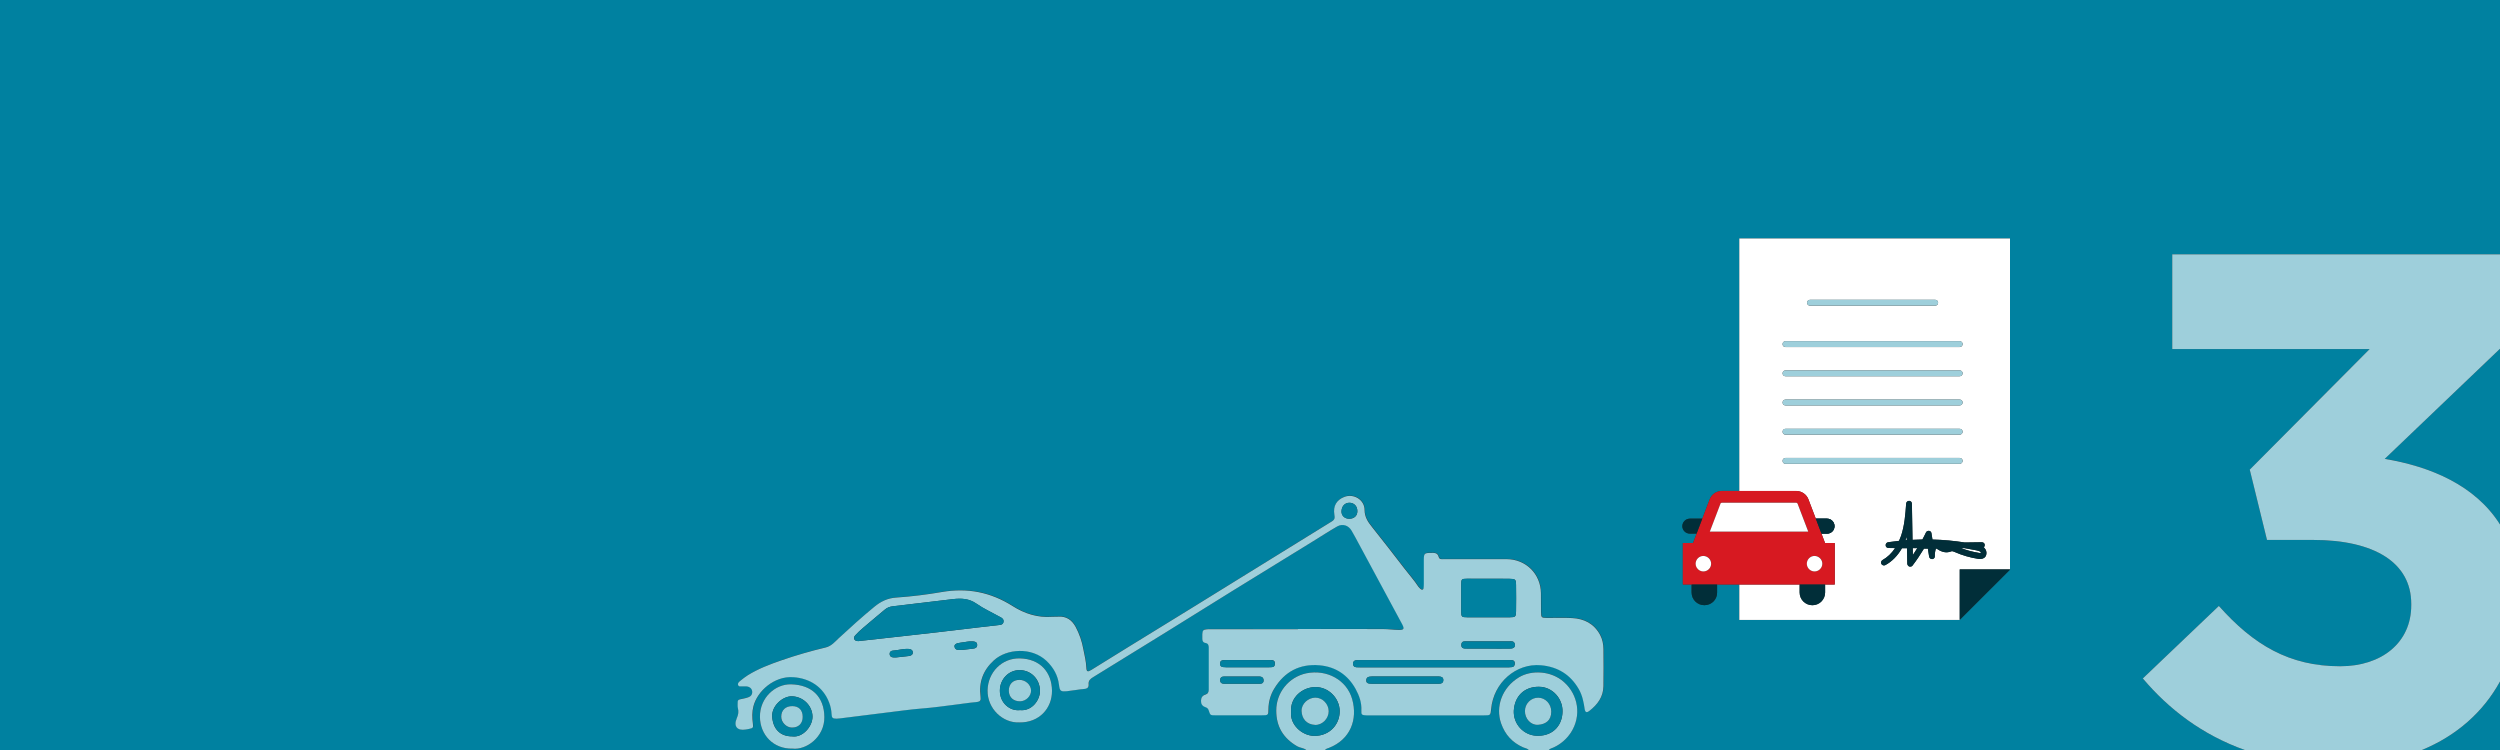 <?xml version="1.0" encoding="utf-8"?>
<!-- Generator: Adobe Illustrator 25.4.1, SVG Export Plug-In . SVG Version: 6.00 Build 0)  -->
<svg version="1.1" id="Layer_1" xmlns="http://www.w3.org/2000/svg" xmlns:xlink="http://www.w3.org/1999/xlink" x="0px" y="0px"
	 viewBox="0 0 4000 1200" style="enable-background:new 0 0 4000 1200;" xml:space="preserve">
<rect x="0" y="0" width="4000" height="1200" fill="#333333" stroke="none"/>
<style type="text/css">
	.st0{fill:#0081A0;}
	.st1{fill:#9ECFDB;}
	.st2{fill:#213F5C;}
	.st3{fill:#FFFFFF;}
	.st4{fill:#012E39;}
	.st5{fill:#D71921;}
</style>
<path class="st0" d="M4000,839.1V558l-184.4,176.1C3888.5,746.4,3960.3,776.2,4000,839.1z"/>
<path class="st0" d="M3875,1200h125v-109.6C3973.5,1138.9,3930.9,1177,3875,1200z"/>
<path class="st0" d="M4000,1200L4000,1200L4000,1200z"/>
<path class="st0" d="M4000,406.9V0H0v1200h2089.9c-4.2-3.5-10-3.3-14.6-6c-22-12.8-33.4-31.2-33.4-57.1c-0.1-28.7,19.9-53.6,48-59.6
	c33.2-6.9,64.9,10.8,73.5,41.4c9.2,32.7-2.8,64.6-37.4,78c-2.1,0.9-4.5,1.2-6,3.3h326c-2.4-2.6-5.9-2.9-8.9-4.3
	c-17.2-7.7-28.9-20.1-35.3-38.3c-9.4-26.4,1.2-57.4,28.7-73.9c19.3-11.5,51-11,71.9,7.7c23,20.6,28.1,54.2,11.1,80.7
	c-6.8,10.4-16.4,18.7-27.7,23.9c-2.6,1.3-5.8,1.7-7.8,4.2h1113.7c-67.9-24.3-121.2-64.9-163.1-114.5l121.7-116
	c55.1,62,112.5,96.5,194.1,96.5c66.6,0,113.7-37.9,113.7-97.6v-2.3c0-65.5-58.6-102.2-157.3-102.2h-73.5l-27.6-112.5l191.8-192.9
	h-315.8V406.9H4000z M1268.1,1197.8c-30.4,0.8-51.9-21.8-52.2-50.9c-0.2-30.9,24.7-52.6,49.7-52c33.5,0.7,53,20,53.4,52.3
	C1319.4,1179.7,1289.5,1200.4,1268.1,1197.8z M1630.9,1155.9c-26.1,1.2-51.3-21.7-50.8-51.5c0.5-28.5,22.7-51.7,51.5-51.1
	c32.7,0.7,51.3,22.1,51.6,51.8C1683.4,1133.3,1662.8,1156.4,1630.9,1155.9z M2565.9,1097.4c-0.1,17.1-9.3,29.4-22.2,39.4
	c-4.8,3.7-7,2.8-7.9-3.2c-1.6-10.9-3.7-21.5-9.3-31.3c-13.5-23.6-33.9-36-60.6-38.3c-39.7-3.5-75.9,27.6-79.7,70.2
	c-0.8,9.9-1.1,10-11.4,10c-61.7,0-123.4,0-185,0c-1,0-2,0-3,0c-7.4-0.3-8.5-0.8-8.2-7.9c0.6-12.6-3.4-23.7-9.2-34.3
	c-12.4-22.8-32.1-35.6-57.6-37.9c-31.4-2.9-55.8,9.9-72.3,36.8c-6.3,10-9.6,21.5-9.6,33.2c0,9.7-0.4,10-10.3,10c-25,0-50,0-75,0
	c-7.7-0.1-7.9-0.1-10.4-8.2c-1-3-3.1-4-5.6-5c-4.6-1.7-6.6-5-6.6-10s2.1-8.3,6.8-9.8c4.2-1.4,5.6-4.1,5.6-8.3c0-22.3,0-44.7,0-67
	c0-3.6-0.9-6.7-5.1-7.4s-5.3-3.4-5.2-7.2c0-2.3-0.2-4.7,0-7c0.4-6.2,1.5-7.4,7.9-7.8c3.3-0.2,6.7-0.1,10-0.1l134.9,0.1
	c45.4,0,90.7-0.1,136.4-0.2c8.3,0.1,16.6,1.3,24.9,1.4c8.6,0.1,9.6-1.6,5.5-9.4c-8.9-16.8-18-33.4-27-50.1
	c-14.4-26.7-28.7-53.3-43.1-80c-3.5-6.4-6.9-12.9-10.6-19.2c-4.9-8.5-14.4-11.8-23-6.9c-13.2,7.6-26.1,16-39.1,24
	c-42.3,25.9-84.5,51.9-126.7,78c-36.3,22.4-72.4,45.1-108.6,67.5c-38.8,24-77.5,47.9-116.4,71.8c-4.3,2.7-7.5,5.5-7,11
	c0.4,4.8-1.5,7.2-6.7,7.7c-9.3,0.9-18.4,2.7-27.7,3.6c-10.3,1.1-11.8-0.1-13-10.1c-1.8-15.3-8.9-27.8-19.8-38.2
	c-23.7-22.7-63.7-19.8-84.2-1.2c-17.4,15.8-24.6,35-21.5,58.2c0.8,6.4-0.2,8.2-7.5,8.8c-11.7,0.9-23.1,2.9-34.7,4.3
	c-16.8,2.1-33.6,4.5-50.5,5.8c-19.3,1.5-38.4,4.3-57.5,6.6c-25.1,3.1-50.1,6.3-75.2,9.4c-1.7,0.3-3.3,0.4-5,0.4
	c-6.2-0.1-7.7-1.2-8-7.5s-1.6-12.5-3.9-18.4c-9.6-24.9-30.9-38.8-57.6-40.5c-30.3-2-57.3,22.3-63.5,46.4c-2.3,9.3-2.1,18.5-0.9,27.8
	c0.8,6.7,0.4,7.2-6.2,8.6c-1.6,0.4-3.3,0.6-4.9,0.9c-13.9,2.4-20.4-5-14.6-18.2c2.5-5.7,3.2-10.4,1.7-16.1c-0.4-2-0.5-4-0.4-6
	c0-7.2,0.3-7.4,7.6-8.8c3.2-0.6,6.5-1.4,9.6-2.5c4.2-1.5,6.5-4.7,6.1-9.2s-3.7-7.6-8.7-8.1c-2.3-0.3-4.7,0-7-0.1
	c-2.6-0.1-5.9,0.9-6.9-2.4c-0.9-2.9,1.7-4.9,3.7-6.6c3.8-3.2,7.8-6.2,12-8.9c16.9-10.3,35.2-17.4,53.8-23.8
	c23.3-8,46.9-14.9,70.9-20.6c9-2.1,14.6-9.2,20.8-14.9c18.6-17.2,37.4-34.1,56.9-50.2c10.2-8.4,21-13.7,35-14.7
	c24.5-1.7,49-4.6,73.2-8.9c40.7-7.2,78.1,0.3,112.8,22.3c19.4,12.3,40.2,19,63.4,17.3c3.3-0.2,6.7,0,10-0.2
	c12.9-1,21.5,5.2,27.5,16.1c6,11.2,10.2,23.2,12.4,35.7c1.9,9.7,4.4,19.4,4.8,29.5c0.2,6.8,2.1,7.5,8,3.9
	c19.6-12.1,39-24.2,58.6-36.3c33.2-20.4,66.3-40.8,99.5-61.2c28.1-17.3,56.1-34.7,84.1-52c47.5-29.5,95-58.9,142.7-88.2
	c4.7-2.9,4.8-6,4-10.8c-2.4-13.8,3.4-23.5,16-28.4c14.9-5.7,32.2,4.6,32.3,20.8c0.1,11.5,5.3,19.2,11.9,27.4
	c17.7,22.1,34.9,44.5,52.2,66.9c7.3,9.5,15.3,18.4,21.9,28.5c1.1,1.7,2.5,3.1,4.2,4.2c2.2,1.6,3.8,0.7,4.2-1.8
	c0.3-2.3,0.5-4.7,0.4-7c0-13-0.1-26,0-39c0.1-9.3,1.1-10.4,10.4-10.3c5.4,0,11.5-1.3,13.5,6.7c1,4.1,5.4,3.2,8.6,3.2
	c12.7,0,25.3,0,38,0c20.7,0,41.3-0.1,62,0c30.8,0.2,54.4,23.5,54.9,54.3c0.2,10,0,20,0.1,30c0.2,9.2,0.6,9.7,9.6,9.8
	c13.3,0.1,26.7-0.5,40,0.2c19.5,1,35.2,9,44.9,26.8c3.9,7.2,5.3,15.1,5.4,23.1C2566.2,1058.1,2566.1,1077.7,2565.9,1097.4z
	 M3135.5,991.8h-352.7v-56.6h-35.5v12.7c0.2,11.3-8.9,20.4-20.4,20.4c-11.3,0-20.4-9.1-20.4-20.4v-12.7H2693c-0.2,0-0.5-0.2-0.5-0.5
	v-65.4c0-0.2,0.2-0.5,0.5-0.5h15.8l5.7-15h-10.7c-6.6,0-12-5.4-12-12s5.4-12,12-12h19.9l11.8-30.9c3-8,10.8-13.4,19.5-13.4h28v-404
	h433V911h0.4L3135.5,991.8z"/>
<path class="st1" d="M2090,1200c-4.2-3.5-10-3.3-14.6-6c-21.9-12.8-33.4-31.1-33.4-57.1c-0.1-28.7,19.9-53.5,48-59.6
	c33.2-6.8,64.9,10.8,73.5,41.4c9.1,32.7-2.9,64.6-37.4,78c-2.1,0.8-4.6,1.2-6,3.3L2090,1200z M2065.8,1139
	c-2.3,20.3,17.4,38.4,37.4,38.4c24.3,0,40.4-18.4,40.3-39.5c-0.1-20.7-17.7-38.7-38.8-38.6C2083.8,1099.4,2063.8,1116.1,2065.8,1139
	z"/>
<path class="st1" d="M2446,1200c-2.4-2.6-5.9-2.9-8.9-4.2c-17.3-7.7-28.9-20.1-35.3-38.3c-9.3-26.5,1.2-57.4,28.7-73.9
	c19.2-11.6,50.9-11,71.9,7.7c23.1,20.6,28.2,54.2,11.1,80.7c-6.8,10.4-16.4,18.7-27.7,23.9c-2.7,1.3-5.8,1.7-7.8,4.2L2446,1200z
	 M2500,1138.6c0.7-20.2-15.6-39.7-37.8-39.8c-23.9-0.1-38.8,15.7-40.1,38.3c-1,21.2,15.4,39.1,36.6,40.1c0.9,0,1.9,0.1,2.8,0
	C2486.6,1176.8,2499.8,1158.8,2500,1138.6z"/>
<path class="st1" d="M2076.9,1006.4c45.3,0,90.6-0.1,136,0.1c8.3,0,16.6,1.3,24.9,1.4c8.6,0.1,9.6-1.6,5.5-9.4
	c-8.9-16.8-18-33.4-27-50.1c-14.4-26.7-28.7-53.3-43.1-80c-3.5-6.5-6.9-12.9-10.6-19.2c-4.9-8.6-14.4-11.8-23-6.9
	c-13.3,7.6-26.1,16-39.1,24c-42.2,26-84.5,52-126.7,78c-36.2,22.4-72.3,45.1-108.6,67.5c-38.7,24-77.5,47.9-116.4,71.8
	c-4.3,2.6-7.5,5.5-7,11c0.4,4.8-1.5,7.2-6.7,7.7c-9.3,0.8-18.4,2.6-27.7,3.6c-10.3,1-11.8-0.1-13-10.1c-1.8-15.3-8.9-27.7-19.8-38.2
	c-23.8-22.7-63.7-19.8-84.2-1.2c-17.4,15.8-24.6,35-21.5,58.2c0.8,6.3-0.2,8.1-7.5,8.8c-11.6,1-23.1,2.9-34.7,4.3
	c-16.8,2.1-33.7,4.5-50.5,5.8c-19.3,1.5-38.3,4.3-57.5,6.6c-25.1,3.1-50.2,6.3-75.2,9.4c-1.7,0.2-3.3,0.4-5,0.4
	c-6.2-0.1-7.8-1.2-8-7.5c-0.3-6.3-1.6-12.5-3.9-18.4c-9.5-24.9-30.9-38.8-57.6-40.5c-30.3-2-57.3,22.3-63.5,46.4
	c-2.4,9.2-2.1,18.4-0.9,27.8c0.8,6.7,0.5,7.2-6.2,8.6c-1.6,0.3-3.3,0.6-4.9,0.9c-13.9,2.4-20.3-5-14.6-18.2
	c2.5-5.7,3.2-10.5,1.7-16.1c-0.4-2-0.5-4-0.4-6c0-7.3,0.2-7.4,7.6-8.8c3.3-0.6,6.5-1.4,9.6-2.5c4.2-1.5,6.5-4.7,6.1-9.2
	s-3.7-7.5-8.7-8.1c-2.3-0.2-4.7,0-7-0.1c-2.6-0.1-5.9,1-6.9-2.4c-0.9-2.9,1.7-5,3.7-6.6c3.8-3.2,7.8-6.2,12-8.9
	c16.8-10.4,35.2-17.4,53.8-23.8c23.3-8.1,47-14.9,70.9-20.6c9-2.2,14.7-9.2,20.8-14.9c18.6-17.2,37.3-34.1,56.9-50.2
	c10.2-8.4,21-13.8,35-14.7c24.5-1.7,49-4.7,73.2-8.9c40.8-7.1,78.1,0.4,112.8,22.4c19.4,12.3,40.2,19,63.4,17.3
	c3.3-0.2,6.7,0,10-0.2c12.9-0.9,21.5,5.3,27.5,16.1c6,11.2,10.2,23.3,12.4,35.7c1.9,9.8,4.4,19.5,4.8,29.5c0.3,6.8,2.1,7.5,8,3.9
	c19.6-12,39-24.2,58.6-36.3c33.2-20.4,66.3-40.8,99.5-61.2c28.1-17.3,56.1-34.6,84.1-52c47.6-29.4,95.1-58.8,142.7-88.2
	c4.8-2.9,4.9-6,4-10.8c-2.3-13.8,3.4-23.5,16-28.4c14.9-5.7,32.2,4.6,32.3,20.8c0.1,11.5,5.3,19.2,11.9,27.4
	c17.7,22.1,34.9,44.5,52.2,66.9c7.3,9.5,15.3,18.4,21.9,28.5c1.2,1.6,2.6,3,4.2,4.2c2.2,1.6,3.9,0.6,4.2-1.8c0.3-2.3,0.4-4.7,0.4-7
	c0-13-0.1-26,0-39c0.1-9.3,1.2-10.3,10.4-10.3c5.5,0,11.5-1.3,13.5,6.7c1,4.1,5.4,3.2,8.6,3.2c12.7,0.1,25.3,0,38,0
	c20.7,0,41.3-0.1,62,0c30.8,0.2,54.4,23.5,54.9,54.3c0.2,10-0.1,20,0.1,30c0.1,9.2,0.6,9.7,9.6,9.8c13.3,0.1,26.7-0.5,40,0.2
	c19.5,1,35.2,8.9,44.9,26.8c3.9,7.2,5.3,15.1,5.4,23.1c0.3,19.7,0.2,39.3,0,59c-0.2,17.1-9.4,29.4-22.2,39.4c-4.7,3.7-7,2.8-7.9-3.2
	c-1.6-10.9-3.7-21.5-9.3-31.3c-13.5-23.6-33.9-35.9-60.6-38.3c-39.7-3.5-75.9,27.7-79.7,70.2c-0.9,9.9-1.1,10-11.4,10
	c-61.6,0-123.3,0-185,0c-1,0-2,0-3,0c-7.4-0.3-8.6-0.9-8.2-7.9c0.6-12.5-3.4-23.7-9.2-34.3c-12.5-22.7-32.1-35.6-57.6-37.9
	c-31.4-2.8-55.8,9.9-72.3,36.8c-6.2,9.9-9.5,21.4-9.6,33.2c0,9.7-0.4,10-10.3,10c-25,0.1-50,0.1-75,0c-7.7,0-7.8-0.1-10.4-8.2
	c-1-3.1-3.1-4.1-5.6-5c-4.6-1.7-6.7-5-6.6-10s2.2-8.4,6.8-9.8c4.2-1.3,5.6-4.1,5.6-8.3c-0.1-22.3,0-44.7,0-67c0-3.7-1-6.7-5.1-7.4
	s-5.3-3.5-5.2-7.2c0.1-2.3-0.1-4.7,0-7c0.4-6.2,1.6-7.3,7.9-7.8c3.3-0.2,6.7-0.1,10-0.1h135L2076.9,1006.4z M1373.5,1025.8
	c0.8-0.1,1.8-0.2,2.7-0.3l67.4-7.5c19.5-2.2,39-4.3,58.5-6.6c20.5-2.4,40.9-4.9,61.4-7.3c11.9-1.4,23.8-2.8,35.7-4.1
	c2.8-0.3,5.3-1,6.2-4.1c1-3.4-0.5-5.8-3.3-7.6c-1.1-0.7-2.3-1.3-3.5-1.9c-12.2-6.8-25.1-12.6-36.5-20.6c-11.7-8.2-24.1-8.7-37.2-7.2
	c-32,3.7-64,7.7-96,11.4c-5.2,0.6-9.5,2.1-13.5,5.6c-7.2,6.3-15,12.2-22.2,18.6c-8.2,7.3-17.1,13.8-24.5,22c-1.6,1.8-3,3.7-2.1,6.2
	C1367.9,1025.3,1370.5,1025.7,1373.5,1025.8L1373.5,1025.8z M2381.1,926c-11.3,0-22.6-0.1-34,0c-8.6,0.1-9.1,0.6-9.2,9.1
	c-0.1,14.3-0.1,28.7,0,43c0.1,9,0.6,9.5,9.8,9.6c22.7,0.1,45.3,0.1,67.9,0c9,0,10-1,10.1-9.5c0.2-14,0.2-28,0-42
	c-0.1-9.2-1-10-10.6-10.1C2403.7,925.9,2392.4,926,2381.1,926z M2293,1067.7c39,0,77.9,0,116.9,0c3,0.1,6,0,9-0.3
	c3.6-0.4,4.9-3.1,4.8-6.4s-2.1-4.7-5.2-4.8c-1.7-0.1-3.3-0.1-5-0.1c-79.3,0-158.6,0-237.8,0c-2,0-4,0.1-6,0.3
	c-3.1,0.3-4.7,2.3-4.8,5.3c-0.1,3.6,1.7,5.7,5.3,5.9c2.3,0.2,4.6,0.1,7,0.1H2293z M2248,1094h44c3.3,0,6.7,0,10,0
	c4.1-0.1,7.4-1.2,7.3-6.1c-0.1-4.4-3.2-5.4-6.9-5.5c-1,0-2-0.1-3-0.1c-34.3,0-68.7,0-103,0c-7.9,0-10.3,1.7-10.3,6.3
	c0,4.2,1.8,5.3,9.8,5.4C2213.3,1094.1,2230.7,1094,2248,1094z M1996.9,1056L1996.9,1056c-11.7,0-23.3-0.1-34.9,0
	c-7.9,0.1-9.5,1-9.7,5.5c-0.2,4.8,1.7,6.1,10,6.1c22.6,0.1,45.2,0.1,67.9,0c1.7,0,3.3,0,5-0.2c3.2-0.3,4.5-2.2,4.7-5.3
	c0.2-5-2.8-6.2-7-6.1C2020.8,1056.1,2008.9,1056.1,1996.9,1056L1996.9,1056z M2380.9,1037.8L2380.9,1037.8h5
	c10.3,0,20.6,0.1,30.9-0.1c5.8-0.1,8.3-3.5,6.6-8.2c-1.6-4.2-5.3-3.4-8.5-3.4c-22.6-0.1-45.2-0.1-67.9,0c-1.3,0-2.7,0-4,0.1
	c-3.9,0.2-5,2.7-4.9,6.1c0.1,4.5,3.1,5.4,6.8,5.4L2380.9,1037.8L2380.9,1037.8z M1987.1,1094L1987.1,1094h28c3.8,0,6.7-1,6.6-5.5
	c-0.1-4.2-2.5-5.9-6.4-6.1c-0.3,0-0.7,0-1,0c-18.3,0-36.7,0-55,0c-4.3,0-7.1,1.3-7,6.2c0.2,4.5,3,5.4,6.8,5.4H1987.1z M2171.8,817.9
	c0-7.9-5.2-13.5-12.7-13.5c-7.3,0-12.4,5.5-12.7,13.6c-0.2,7,5.1,12.1,12.7,12S2171.8,825.1,2171.8,817.9L2171.8,817.9z
	 M1434,1051.9c6.2-0.7,13-1.3,19.9-2.2c3.5-0.4,6.8-2,6.6-5.9s-3.5-5.3-7-5.5c-8.6-0.5-16.9,2.2-25.5,2.8c-2.8,0.2-4.8,2.7-4.6,5.4
	v0.1c0.2,3.5,2.6,5.2,6,5.3C1430.7,1051.9,1432,1051.8,1434,1051.9L1434,1051.9z M1538.8,1040c5.2-0.6,11.4-1.4,17.7-2.1
	c4.1-0.4,7.3-1.8,7-6.6c-0.4-4.3-3.8-4.8-7.3-5.1c-6.4-0.5-12.5,1.4-18.8,2c-7.5,0.7-11,3-10.1,6.8
	C1528.6,1040.9,1533.5,1039.8,1538.8,1040L1538.8,1040z"/>
<path class="st1" d="M1268.1,1197.8c-30.5,0.8-52-21.8-52.2-50.9c-0.2-30.9,24.7-52.6,49.7-52c33.5,0.8,53,20,53.4,52.3
	C1319.4,1179.7,1289.6,1200.4,1268.1,1197.8z M1267.6,1178.2c16.7,2.4,32.7-16.1,32.4-31.9c-0.3-17.3-15-31.7-32.7-32.2
	c-15.1-0.5-33,15.6-31.8,32.7C1236.8,1166.1,1248.1,1178.3,1267.6,1178.2z"/>
<path class="st1" d="M1630.9,1155.9c-26.2,1.2-51.3-21.8-50.8-51.4c0.5-28.6,22.7-51.7,51.5-51.1c32.7,0.7,51.3,22.1,51.6,51.8
	C1683.4,1133.3,1662.8,1156.4,1630.9,1155.9z M1632,1136.2c19.2,1.9,32-16.3,32-30.8c-0.1-18.5-14.1-33.1-32.5-33.2
	c-17.6-0.1-31.6,14.5-31.7,32.7C1599.7,1125,1616.1,1138.1,1632,1136.2L1632,1136.2z"/>
<path class="st2" d="M2700.3,938.4c0,0.1,0,0.1,0,0.2V938.4z"/>
<path class="st2" d="M3203,404.7L3203,404.7z"/>
<path class="st0" d="M2065.8,1139c-2-22.8,18-39.6,38.9-39.7c21.1-0.1,38.7,17.9,38.8,38.6c0.1,21.1-16,39.5-40.3,39.5
	C2083.2,1177.4,2063.5,1159.2,2065.8,1139z M2104.5,1159.9c11.2,0.1,21.4-10.3,21.4-21.9s-10-21.9-21.4-21.8
	c-11.6,0.1-22.4,10-22,21.4C2082.9,1149.6,2090.1,1159.2,2104.5,1159.9L2104.5,1159.9z"/>
<path class="st0" d="M2500,1138.6c-0.2,20.2-13.3,38.2-38.6,38.7c-21.2,0.6-38.8-16.2-39.4-37.3c0-0.9,0-1.9,0-2.8
	c1.3-22.7,16.2-38.4,40.1-38.3C2484.4,1098.9,2500.6,1118.4,2500,1138.6z M2482.1,1138.5c0.1-12-9.4-22-20.8-22.2
	c-11.6-0.2-21.3,9.6-21.4,21.5s9.4,22.6,20.9,21.9C2472.9,1158.9,2482.1,1152.8,2482.1,1138.5L2482.1,1138.5z"/>
<path class="st0" d="M1373.6,1025.8c-3-0.1-5.7-0.5-6.8-3.5c-1-2.6,0.5-4.5,2.1-6.2c7.3-8.2,16.3-14.8,24.5-22
	c7.2-6.4,14.9-12.2,22.2-18.6c4-3.5,8.3-5,13.5-5.6c32-3.6,64-7.6,96-11.4c13.1-1.5,25.4-1,37.2,7.2c11.4,8,24.3,13.8,36.5,20.6
	c1.2,0.6,2.4,1.2,3.5,1.9c2.8,1.8,4.3,4.2,3.3,7.6c-0.9,3-3.5,3.7-6.2,4.1c-11.9,1.3-23.8,2.7-35.7,4.1c-20.5,2.4-40.9,4.9-61.4,7.3
	c-19.5,2.3-39,4.4-58.5,6.6l-67.4,7.5C1375.3,1025.6,1374.3,1025.7,1373.6,1025.8z"/>
<path class="st0" d="M2381.1,926c11.3,0,22.7-0.1,34,0c9.6,0.1,10.5,1,10.6,10.1c0.2,14,0.2,28,0,42c-0.1,8.5-1.1,9.5-10.1,9.5
	c-22.7,0.1-45.3,0.1-67.9,0c-9.1,0-9.7-0.6-9.8-9.6c-0.1-14.3-0.1-28.7,0-43c0.1-8.5,0.6-9,9.2-9.1
	C2358.4,925.9,2369.8,926,2381.1,926z"/>
<path class="st0" d="M2293,1067.7h-115.9c-2.3,0-4.7,0-7-0.1c-3.6-0.3-5.4-2.3-5.3-5.9c0.1-3.1,1.7-5,4.8-5.3c2-0.2,4-0.3,6-0.3
	c79.3,0,158.5,0,237.8,0c1.7,0,3.3,0.1,5,0.1c3.1,0.1,5.1,1.5,5.2,4.8s-1.2,6-4.8,6.4c-3,0.3-6,0.4-9,0.3
	C2370.9,1067.7,2331.9,1067.7,2293,1067.7z"/>
<path class="st0" d="M2248,1094c-17.3,0-34.7,0-52,0c-8,0-9.8-1.2-9.8-5.4c0-4.6,2.4-6.3,10.3-6.3c34.3-0.1,68.7-0.1,103,0
	c1,0,2,0,3,0.1c3.7,0.1,6.8,1.2,6.9,5.5c0.1,4.9-3.3,6-7.3,6.1c-3.3,0.1-6.7,0-10,0L2248,1094z"/>
<path class="st0" d="M1996.9,1056.1c12,0,23.9,0,35.9,0c4.2,0,7.2,1.1,7,6.1c-0.1,3.1-1.4,5.1-4.7,5.3c-1.7,0.1-3.3,0.2-5,0.2
	c-22.6,0-45.2,0-67.9,0c-8.3,0-10.2-1.3-10-6.1c0.2-4.5,1.7-5.4,9.7-5.5C1973.6,1056,1985.2,1056.1,1996.9,1056.1L1996.9,1056.1z"/>
<path class="st0" d="M2380.9,1037.8H2345c-3.7,0-6.6-0.9-6.8-5.4c-0.1-3.5,1-5.9,4.9-6.1c1.3-0.1,2.7-0.1,4-0.1
	c22.6,0,45.2,0,67.9,0c3.2,0,7-0.8,8.5,3.4c1.7,4.7-0.8,8-6.6,8.2c-10.3,0.2-20.6,0.1-30.9,0.1L2380.9,1037.8L2380.9,1037.8z"/>
<path class="st0" d="M1987.1,1094h-28c-3.7,0-6.6-1-6.8-5.4c-0.2-5,2.7-6.3,7-6.2c18.3,0,36.7,0,55,0c0.3,0,0.7,0,1,0
	c3.9,0.2,6.3,2,6.4,6.1c0.1,4.6-2.8,5.5-6.6,5.5H1987.1L1987.1,1094z"/>
<path class="st0" d="M2171.8,817.9c0,7.2-5.1,12-12.8,12.1s-13-5-12.7-12c0.3-8.1,5.4-13.6,12.7-13.6
	C2166.6,804.4,2171.9,810,2171.8,817.9z"/>
<path class="st0" d="M1434,1051.8c-2,0-3.3,0-4.6,0c-3.4-0.1-5.7-1.8-6-5.3c-0.3-2.8,1.7-5.3,4.5-5.5h0.1c8.6-0.5,16.8-3.2,25.5-2.8
	c3.6,0.2,6.9,1.6,7,5.5s-3.1,5.5-6.6,5.9C1447,1050.5,1440.2,1051.2,1434,1051.8z"/>
<path class="st0" d="M1538.8,1039.9c-5.3-0.1-10.2,1-11.6-4.9c-0.8-3.8,2.7-6.1,10.1-6.8c6.3-0.6,12.4-2.5,18.8-2
	c3.5,0.3,7,0.8,7.3,5.1c0.4,4.7-2.9,6.2-7,6.6C1550.2,1038.5,1544,1039.3,1538.8,1039.9z"/>
<path class="st0" d="M1267.6,1178.2c-19.5,0.1-30.7-12.1-32.1-31.4c-1.2-17.1,16.7-33.2,31.8-32.7c17.8,0.5,32.4,15,32.7,32.2
	C1300.3,1162.1,1284.3,1180.6,1267.6,1178.2z M1267.9,1129.8c-10.9-0.1-17.9,6.4-18,16.9c-0.1,8.9,8.1,17.4,16.9,17.5
	c10.6,0.1,17.5-6.7,17.4-17.2S1278.2,1129.9,1267.9,1129.8z"/>
<path class="st0" d="M1632,1136.2c-16,1.8-32.4-11.2-32.3-31.3c0.1-18.2,14.1-32.8,31.7-32.7c18.4,0.1,32.4,14.7,32.5,33.2
	C1664.1,1119.9,1651.3,1138.1,1632,1136.2z M1632,1122.1c9.4-0.1,18-8.6,17.7-17.6s-8.9-16.8-18.5-16.8c-10.6,0-17.2,6.9-17.1,17.5
	C1614.2,1115.6,1621.3,1122.2,1632,1122.1L1632,1122.1z"/>
<path class="st1" d="M2104.5,1159.9c-14.4-0.7-21.6-10.3-22-22.3c-0.4-11.4,10.4-21.3,22-21.4c11.4-0.1,21.4,10.1,21.4,21.8
	S2115.8,1160,2104.5,1159.9z"/>
<path class="st1" d="M2482,1138.5c0.1,14.3-9.1,20.4-21.2,21.2c-11.5,0.7-20.9-9.8-20.9-21.9s9.8-21.7,21.4-21.5
	C2472.7,1116.4,2482.1,1126.5,2482,1138.5z"/>
<path class="st1" d="M1267.9,1129.8c10.3,0.1,16.3,6.4,16.4,17.1s-6.8,17.4-17.4,17.2c-8.8-0.1-17-8.6-16.9-17.5
	C1250,1136.2,1257,1129.6,1267.9,1129.8z"/>
<path class="st1" d="M1632.1,1122.1c-10.8,0.1-17.8-6.6-18-16.8c-0.1-10.7,6.5-17.5,17.1-17.5c9.7,0,18.2,7.7,18.5,16.8
	S1641.5,1122,1632.1,1122.1z"/>
<path class="st1" d="M4000,406.9h-524.4v151.6h315.8l-191.8,192.9l27.6,112.5h73.5c98.8,0,157.3,36.7,157.3,102.2v2.3
	c0,59.7-47.1,97.6-113.7,97.6c-81.5,0-138.9-34.4-194.1-96.5l-121.7,116c41.9,49.6,95.2,90.2,163.1,114.5H3875
	c55.9-23,98.4-61.1,125-109.6V839.1c-39.7-62.9-111.5-92.7-184.4-104.9L4000,558V406.9z"/>
<path class="st3" d="M3060.4,877l0.2,11c2.4-3.7,4.9-7.3,7.1-11C3065.4,877.2,3063,877,3060.4,877z"/>
<path class="st3" d="M3048.8,864.2c0.6,0,1.2-0.2,2-0.2v-5c-0.2,0.4-0.2,0.6-0.4,1C3050,861.4,3049.4,862.8,3048.8,864.2z"/>
<path class="st3" d="M3216,911V381.5h-433.1v404.1h31.6h59.5c8.7,0,16.4,5.4,19.5,13.4l19.7,51.7l-7.9-20.8l0,0h18
	c6.6,0,12,5.4,12,12l0,0c0,6.8-5.4,12-12,12h-8.9l5.7,15h15.1c0.2,0,0.5,0.2,0.5,0.5l0,0v65.4l0,0c0,0.2-0.2,0.5-0.5,0.5h-15V948
	l0,0c0,11.3-9.1,20.4-20.4,20.4c-11.3,0-20.4-9.1-20.4-20.4l0,0v-12.7h-96.5v56.6h352.7V911H3216z M2896,479.7h200.3
	c2.6,0,4.7,2,4.7,4.7s-2.2,4.7-4.7,4.7H2896c-2.6,0-4.7-2-4.7-4.7S2893.4,479.7,2896,479.7z M2856.8,545.9h278.7
	c2.6,0,4.7,2,4.7,4.7s-2.2,4.7-4.7,4.7h-278.7c-2.6,0-4.7-2-4.7-4.7S2854.2,545.9,2856.8,545.9z M2856.8,592.6h278.7
	c2.6,0,4.7,2,4.7,4.7s-2.2,4.7-4.7,4.7h-278.7c-2.6,0-4.7-2-4.7-4.7S2854.2,592.6,2856.8,592.6z M2856.8,639.3h278.7
	c2.6,0,4.7,2,4.7,4.7c0,2.6-2.2,4.7-4.7,4.7h-278.7c-2.6,0-4.7-2-4.7-4.7C2852.1,641.4,2854.2,639.3,2856.8,639.3z M2856.8,686.1
	h278.7c2.6,0,4.7,2,4.7,4.7c0,2.6-2.2,4.7-4.7,4.7h-278.7c-2.6,0-4.7-2-4.7-4.7S2854.2,686.1,2856.8,686.1z M2856.8,742.1
	c-2.6,0-4.7-2-4.7-4.7c0-2.6,2-4.7,4.7-4.7h278.7c2.6,0,4.7,2,4.7,4.7c0,2.6-2.2,4.7-4.7,4.7H2856.8z M3127.4,883.1h-0.2
	c-1.4-0.6-3-1.4-4.1-1.2c-0.6,0-1.4,0.2-2.2,0.6c-0.6,0.2-1.4,0.4-2,0.6c-7.3,1.8-14-1-20.3-5.3c-0.4,0-0.8,0-1.2,0
	c-1.2,3.9-1.8,7.7-1.6,11.8c0.2,2.4-1.6,4.7-4.1,4.9c-2.4,0.2-4.7-1.4-5.1-3.9l-2-12.8c-2,0-4.1,0-6.3,0c-5.7,9.5-12,18.9-18.7,27.6
	c-0.6,0.6-1.8,1.2-3.2,1.2c-0.4,0-1,0-1.4-0.2c-1.8-0.6-3-2.4-3.3-4.3l-0.4-25c-2.8,0-5.5,0-8.1,0c-6.9,12-16,21.3-26.6,27
	c-2.2,1.2-5.1,0.4-6.3-1.8s-0.4-5.1,1.8-6.3c7.7-4.3,14.6-10.8,20.1-19.1c-3.5,0-7.1-0.2-10.6-0.2c-2.4,0-4.5-1.8-4.5-4.3
	c-0.2-2.4,1.6-4.5,3.9-4.9c5.9-0.8,11.8-1.6,17.5-2.2c1.2-2.6,2.2-5.3,3.3-8.1c5.5-16.5,6.9-34.3,8.1-51.6c0.2-2.4,2.2-4.3,4.7-4.3
	s4.5,2,4.5,4.5l1,57.9c5.3-0.2,10.6-0.4,15.8-0.6c2-3.7,3.9-7.3,5.7-11.2c0.8-1.8,2.8-2.8,4.9-2.6c2,0.2,3.7,1.8,3.9,3.9l1.6,10
	c17.3,0.4,34.3,2,51.6,4.7c9.1-0.2,18.3-0.2,27.4-0.4c2.6,0,4.7,2,4.7,4.5c0,1.4-0.6,2.6-1.6,3.7c0.4,0.4,0.8,0.8,1.2,1.2
	c2.2,2.4,3.5,5.9,3,9.1c-0.2,2.8-1.6,5.3-3.9,6.7c-3.5,2.2-7.3,1.6-9.3,1.4C3152,892.1,3139.4,888.4,3127.4,883.1z"/>
<polygon class="st3" points="3135.5,991.8 3135.5,991.8 3135.6,991.8 "/>
<path class="st3" d="M3162.1,880.5c-6.3-1.2-12.8-2.4-19.1-3.5c-1.8-0.2-3.5,0-5.1,0c9.3,3.7,18.9,6.1,28.8,7.7
	c1.6,0.2,2.4,0.2,2.6,0.2c0-0.4,0-1.2-0.6-1.8C3167.4,881.7,3165,881.1,3162.1,880.5z"/>
<polygon class="st4" points="3135.5,991.8 3216.4,911 3135.5,911 "/>
<path class="st4" d="M3056.3,906.7c-0.4,0-1,0-1.4-0.2c-1.8-0.6-3-2.4-3.3-4.3l-0.4-25c-2.8,0-5.5,0-8.1,0c-6.9,12-16,21.3-26.6,27
	c-2.2,1.2-5.1,0.4-6.3-1.8s-0.4-5.1,1.8-6.3c7.7-4.3,14.6-10.8,20.1-19.1c-3.5,0-7.1-0.2-10.6-0.2c-2.4,0-4.5-1.8-4.5-4.3
	c-0.2-2.4,1.6-4.5,3.9-4.9c5.9-0.8,11.8-1.6,17.5-2.2c1.2-2.6,2.2-5.3,3.3-8.1c5.5-16.5,6.9-34.3,8.1-51.6c0.2-2.4,2.2-4.3,4.7-4.3
	s4.5,2,4.5,4.5l1,57.9c5.3-0.2,10.6-0.4,15.8-0.6c2-3.7,3.9-7.3,5.7-11.2c0.8-1.8,2.8-2.8,4.9-2.6c2,0.2,3.7,1.8,3.9,3.9l1.6,10
	c17.3,0.4,34.3,2,51.6,4.7c9.1-0.2,18.3-0.2,27.4-0.4c2.6,0,4.7,2,4.7,4.5c0,1.4-0.6,2.6-1.6,3.7c0.4,0.4,0.8,0.8,1.2,1.2
	c2.2,2.4,3.5,5.9,3,9.1c-0.2,2.8-1.6,5.3-3.9,6.7c-3.5,2.2-7.3,1.6-9.3,1.4c-13-2-25.6-5.7-37.6-11h-0.2c-1.4-0.6-3-1.4-4.1-1.2
	c-0.6,0-1.4,0.2-2.2,0.6c-0.6,0.2-1.4,0.4-2,0.6c-7.3,1.8-14-1-20.3-5.3c-0.4,0-0.8,0-1.2,0c-1.2,3.9-1.8,7.7-1.6,11.8
	c0.2,2.4-1.6,4.7-4.1,4.9c-2.4,0.2-4.7-1.4-5.1-3.9l-2-12.8c-2,0-4.1,0-6.3,0c-5.7,9.5-12,18.9-18.7,27.6
	C3058.9,906.1,3057.7,906.7,3056.3,906.7z M3060.4,877l0.2,11c2.4-3.7,4.9-7.3,7.1-11C3065.4,877.2,3063,877,3060.4,877z M3138,877
	c9.3,3.7,18.9,6.1,28.8,7.7c1.6,0.2,2.4,0.2,2.6,0.2c0-0.4,0-1.2-0.6-1.8c-1.4-1.4-3.9-2-6.7-2.6c-6.3-1.2-12.8-2.4-19.1-3.5
	C3141.2,876.8,3139.6,877,3138,877z M3050.8,859c-0.2,0.4-0.2,0.6-0.4,1c-0.4,1.4-1,2.8-1.6,4.3c0.6,0,1.2-0.2,2-0.2V859z"/>
<path class="st4" d="M2923.2,853.8c6.6,0,12-5.2,12-12c0-6.6-5.4-12-12-12h-18l9.1,23.9L2923.2,853.8L2923.2,853.8z"/>
<path class="st5" d="M2935.2,868.8h-15.1l-26.6-69.9c-3-8-10.8-13.4-19.5-13.4h-59.5H2755c-8.7,0-16.4,5.4-19.5,13.4l-26.6,69.9
	H2693c-0.2,0-0.5,0.2-0.5,0.5v65.4c0,0.2,0.2,0.5,0.5,0.5h242.2c0.2,0,0.5-0.2,0.5-0.5v-65.4C2935.6,869,2935.4,868.8,2935.2,868.8z
	 M2752.9,805.7c0.2-0.9,1.2-1.4,2.1-1.4h119.1c0.9,0,1.6,0.5,2.1,1.4l17.1,44.8h-157.5L2752.9,805.7z M2725.5,914.2
	c-6.8,0-12.4-5.6-12.4-12.4s5.6-12.4,12.4-12.4c6.8,0.2,12.4,5.6,12.4,12.4C2737.9,908.6,2732.3,914.2,2725.5,914.2z M2903.4,914.2
	c-6.8,0-12.4-5.6-12.4-12.4s5.6-12.4,12.4-12.4c6.8,0.2,12.4,5.6,12.4,12.4C2915.8,908.6,2910.2,914.2,2903.4,914.2z"/>
<path class="st4" d="M2703.8,853.8h10.7l9.1-23.9h-19.9c-6.6,0-12,5.4-12,12S2697.2,853.8,2703.8,853.8z"/>
<path class="st4" d="M2923.2,853.8c6.6,0,12-5.2,12-12c0-6.6-5.4-12-12-12h-18l9.1,23.9L2923.2,853.8L2923.2,853.8z"/>
<path class="st4" d="M2706.6,935.2v12.7c0,11.3,9.1,20.4,20.4,20.4c11.5,0,20.6-9.1,20.4-20.4v-12.7H2706.6z"/>
<path class="st4" d="M2879.4,935.2v12.7c0,11.3,9.1,20.4,20.4,20.4c11.3,0,20.4-9.1,20.4-20.4v-12.7H2879.4z"/>
<path class="st3" d="M2735.7,850.6l17.1-44.8c0.2-0.9,1.2-1.4,2.1-1.4H2874c0.9,0,1.6,0.5,2.1,1.4l17.1,44.8H2735.7z"/>
<path class="st3" d="M2737.8,901.9c0,6.8-5.6,12.4-12.4,12.4c-6.8,0-12.4-5.6-12.4-12.4c0-6.8,5.6-12.4,12.4-12.4
	C2732.2,889.7,2737.8,895.1,2737.8,901.9z"/>
<path class="st3" d="M2915.7,901.9c0,6.8-5.6,12.4-12.4,12.4c-6.8,0-12.4-5.6-12.4-12.4c0-6.8,5.6-12.4,12.4-12.4
	C2910.1,889.7,2915.7,895.1,2915.7,901.9z"/>
<path class="st1" d="M3096.3,489H2896c-2.6,0-4.7-2-4.7-4.7s2-4.7,4.7-4.7h200.3c2.6,0,4.7,2,4.7,4.7S3098.8,489,3096.3,489z"/>
<path class="st1" d="M3135.5,555.2h-278.7c-2.6,0-4.7-2-4.7-4.7s2-4.7,4.7-4.7h278.7c2.6,0,4.7,2,4.7,4.7S3138,555.2,3135.5,555.2z"
	/>
<path class="st1" d="M3135.5,602h-278.7c-2.6,0-4.7-2-4.7-4.7s2-4.7,4.7-4.7h278.7c2.6,0,4.7,2,4.7,4.7S3138,602,3135.5,602z"/>
<path class="st1" d="M3135.5,648.7h-278.7c-2.6,0-4.7-2-4.7-4.7c0-2.6,2-4.7,4.7-4.7h278.7c2.6,0,4.7,2,4.7,4.7
	C3140.2,646.6,3138,648.7,3135.5,648.7z"/>
<path class="st1" d="M3135.5,695.4h-278.7c-2.6,0-4.7-2-4.7-4.7c0-2.6,2-4.7,4.7-4.7h278.7c2.6,0,4.7,2,4.7,4.7
	S3138,695.4,3135.5,695.4z"/>
<path class="st1" d="M3135.5,742.1h-278.7c-2.6,0-4.7-2-4.7-4.7c0-2.6,2-4.7,4.7-4.7h278.7c2.6,0,4.7,2,4.7,4.7
	S3138,742.1,3135.5,742.1z"/>
</svg>
